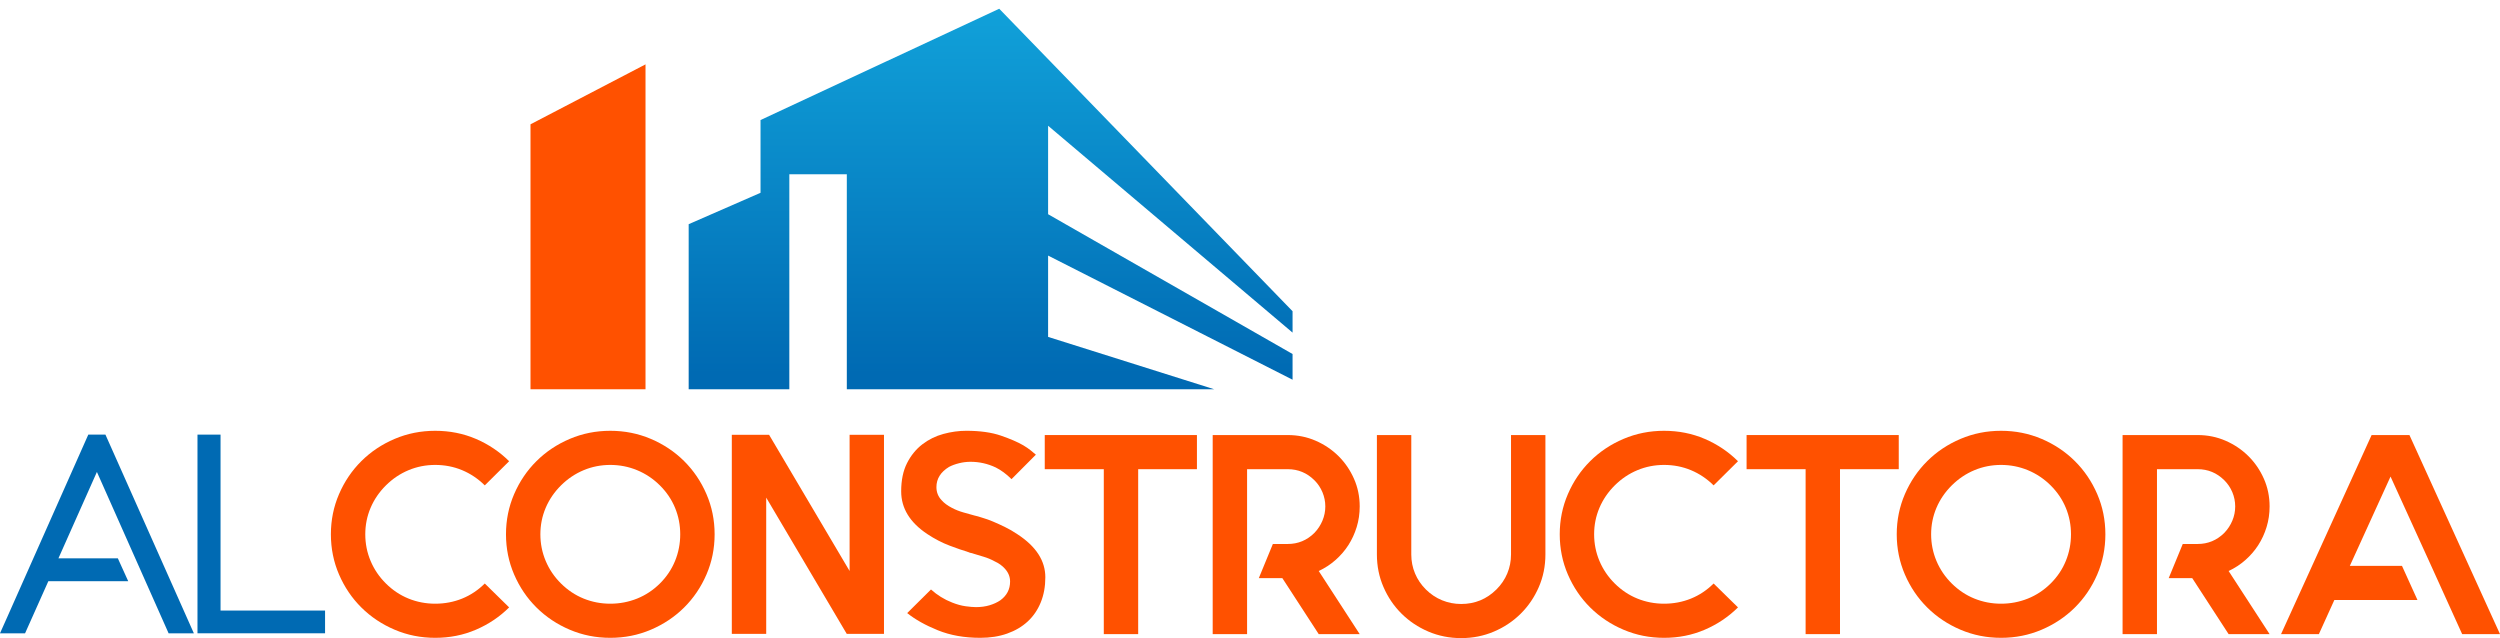 <?xml version="1.0" standalone="no"?>
<!-- Generator: Adobe Fireworks 10, Export SVG Extension by Aaron Beall (http://fireworks.abeall.com) . Version: 0.6.1  -->
<!DOCTYPE svg PUBLIC "-//W3C//DTD SVG 1.1//EN" "http://www.w3.org/Graphics/SVG/1.1/DTD/svg11.dtd">
<svg id="Untitled-P%E1gina%201" viewBox="0 0 286 73" style="background-color:#ffffff00" version="1.1"
	xmlns="http://www.w3.org/2000/svg" xmlns:xlink="http://www.w3.org/1999/xlink" xml:space="preserve"
	x="0px" y="0px" width="286px" height="73px"
>
	<defs>
		<linearGradient id="gradient1" x1="50.054%" y1="96.933%" x2="50.054%" y2="-7.781%">
			<stop stop-color="#006ab3" stop-opacity="1" offset="1%"/>
			<stop stop-color="#12a5dc" stop-opacity="1" offset="99%"/>
		</linearGradient>
	</defs>
	<g id="Capa%201">
		<g>
			<path d="M 19.48 72.158 L 11.086 53.27 L 6.234 64.163 L 13.292 64.163 L 14.212 66.198 L 5.338 66.198 L 2.677 72.158 L 0.452 72.158 L 1.107 70.694 L 10.293 50.012 L 11.869 50.012 L 21.727 72.158 L 19.48 72.158 Z" fill="#006ab3"/>
			<path d="M 11.678 50.303 L 13.222 53.77 L 21.275 71.866 L 19.671 71.866 L 11.973 54.541 L 11.087 52.547 L 5.782 64.456 L 13.102 64.456 L 13.758 65.906 L 5.146 65.906 L 2.958 70.812 L 2.486 71.866 L 0.903 71.866 L 1.375 70.812 L 10.485 50.303 L 11.678 50.303 ZM 12.061 49.72 L 11.678 49.72 L 10.485 49.72 L 10.101 49.72 L 9.947 50.068 L 0.836 70.577 L 0.366 71.629 L 0 72.45 L 0.903 72.45 L 2.486 72.45 L 2.868 72.45 L 3.023 72.103 L 3.494 71.049 L 5.53 66.49 L 13.758 66.49 L 14.668 66.49 L 14.295 65.667 L 13.637 64.217 L 13.482 63.873 L 13.102 63.873 L 6.685 63.873 L 11.086 53.991 L 11.436 54.776 L 19.134 72.102 L 19.288 72.45 L 19.671 72.45 L 21.275 72.45 L 22.178 72.45 L 21.813 71.63 L 13.76 53.534 L 12.216 50.068 L 12.061 49.72 Z" fill="#006ab3"/>
			<path d="M 22.886 72.157 L 22.886 50.012 L 24.935 50.012 L 24.935 70.139 L 36.894 70.139 L 36.894 72.157 L 22.886 72.157 Z" fill="#006ab3"/>
			<path d="M 24.642 50.304 L 24.642 70.43 L 36.6 70.43 L 36.6 71.865 L 23.18 71.865 L 23.18 50.304 L 24.642 50.304 ZM 25.23 49.72 L 24.642 49.72 L 23.18 49.72 L 22.592 49.72 L 22.592 50.304 L 22.592 71.865 L 22.592 72.448 L 23.18 72.448 L 36.6 72.448 L 37.187 72.448 L 37.187 71.865 L 37.187 70.43 L 37.187 69.847 L 36.6 69.847 L 25.23 69.847 L 25.23 50.304 L 25.23 49.72 Z" fill="#006ab3"/>
			<path d="M 58.245 69.486 C 57.152 70.571 55.885 71.421 54.443 72.039 C 53 72.659 51.447 72.967 49.788 72.967 C 48.148 72.967 46.602 72.659 45.148 72.039 C 43.695 71.421 42.427 70.575 41.345 69.502 C 40.263 68.429 39.411 67.171 38.788 65.729 C 38.165 64.287 37.854 62.751 37.854 61.124 C 37.854 59.498 38.165 57.964 38.788 56.522 C 39.411 55.079 40.263 53.821 41.345 52.747 C 42.427 51.674 43.695 50.828 45.148 50.209 C 46.602 49.591 48.148 49.283 49.788 49.283 C 51.447 49.283 53 49.591 54.443 50.209 C 55.885 50.828 57.152 51.68 58.245 52.764 L 55.459 55.528 C 54.693 54.77 53.831 54.19 52.87 53.789 C 51.907 53.388 50.88 53.187 49.788 53.187 C 48.715 53.187 47.699 53.388 46.738 53.789 C 45.777 54.19 44.913 54.77 44.149 55.528 C 43.383 56.289 42.798 57.145 42.394 58.099 C 41.989 59.053 41.788 60.062 41.788 61.124 C 41.788 62.188 41.989 63.202 42.394 64.166 C 42.798 65.131 43.383 65.995 44.149 66.753 C 44.913 67.513 45.777 68.087 46.738 68.478 C 47.699 68.868 48.715 69.063 49.788 69.063 C 50.88 69.063 51.907 68.868 52.87 68.478 C 53.831 68.087 54.693 67.513 55.459 66.753 L 58.245 69.486 Z" fill="#ff5100"/>
			<path d="M 69.819 49.283 C 71.458 49.283 73.004 49.592 74.457 50.209 C 75.911 50.828 77.178 51.674 78.261 52.748 C 79.342 53.821 80.195 55.08 80.817 56.521 C 81.44 57.964 81.752 59.498 81.752 61.125 C 81.752 62.751 81.44 64.286 80.817 65.729 C 80.195 67.171 79.342 68.429 78.261 69.502 C 77.178 70.576 75.911 71.421 74.457 72.04 C 73.004 72.658 71.458 72.967 69.819 72.967 C 68.179 72.967 66.632 72.658 65.18 72.04 C 63.726 71.421 62.459 70.576 61.377 69.502 C 60.294 68.429 59.441 67.171 58.819 65.729 C 58.197 64.286 57.885 62.751 57.885 61.125 C 57.885 59.498 58.197 57.964 58.819 56.521 C 59.441 55.08 60.294 53.821 61.377 52.748 C 62.459 51.674 63.726 50.828 65.18 50.209 C 66.632 49.592 68.179 49.283 69.819 49.283 L 69.819 49.283 ZM 69.819 53.187 C 68.747 53.187 67.731 53.388 66.77 53.789 C 65.808 54.19 64.945 54.77 64.179 55.529 C 63.414 56.289 62.83 57.146 62.425 58.099 C 62.021 59.054 61.819 60.062 61.819 61.125 C 61.819 62.187 62.021 63.202 62.425 64.167 C 62.83 65.132 63.414 65.995 64.179 66.753 C 64.945 67.512 65.808 68.087 66.77 68.478 C 67.731 68.867 68.747 69.063 69.819 69.063 C 70.889 69.063 71.912 68.867 72.884 68.478 C 73.856 68.087 74.725 67.512 75.491 66.753 C 76.255 65.995 76.834 65.132 77.228 64.167 C 77.621 63.202 77.818 62.187 77.818 61.125 C 77.818 60.062 77.621 59.054 77.228 58.099 C 76.834 57.146 76.255 56.289 75.491 55.529 C 74.725 54.77 73.856 54.19 72.884 53.789 C 71.912 53.388 70.889 53.187 69.819 53.187 L 69.819 53.187 Z" fill="#ff5100"/>
			<path d="M 101.128 49.738 L 101.128 72.512 L 96.867 72.512 L 87.654 56.928 L 87.654 72.512 L 83.719 72.512 L 83.719 49.738 L 87.982 49.738 L 97.194 65.321 L 97.194 49.738 L 101.128 49.738 Z" fill="#ff5100"/>
			<path d="M 119.586 66.038 C 119.586 67.1 119.411 68.059 119.061 68.916 C 118.712 69.773 118.214 70.499 117.57 71.096 C 116.924 71.692 116.144 72.154 115.225 72.479 C 114.308 72.805 113.28 72.967 112.144 72.967 C 110.329 72.967 108.712 72.68 107.291 72.104 C 105.871 71.531 104.702 70.873 103.783 70.137 L 106.505 67.437 C 107.225 68.087 108.035 68.586 108.931 68.933 C 109.477 69.15 109.991 69.29 110.472 69.356 C 110.952 69.421 111.345 69.454 111.652 69.454 C 112.22 69.454 112.739 69.384 113.209 69.242 C 113.68 69.1 114.089 68.911 114.439 68.673 C 115.181 68.13 115.554 67.415 115.554 66.526 C 115.554 65.983 115.356 65.495 114.963 65.062 C 114.657 64.714 114.263 64.433 113.783 64.215 C 113.39 63.999 112.974 63.825 112.537 63.694 C 112.1 63.565 111.706 63.446 111.357 63.337 C 111.247 63.293 111.149 63.267 111.062 63.256 C 110.975 63.245 110.898 63.218 110.832 63.175 C 110.789 63.175 110.722 63.153 110.636 63.109 C 110.176 62.979 109.515 62.751 108.652 62.426 C 107.788 62.101 106.931 61.657 106.079 61.093 C 104.09 59.769 103.095 58.142 103.095 56.212 C 103.095 54.933 103.319 53.854 103.767 52.976 C 104.215 52.096 104.8 51.381 105.521 50.827 C 106.242 50.276 107.045 49.88 107.931 49.64 C 108.817 49.402 109.685 49.282 110.537 49.282 C 112.112 49.282 113.433 49.467 114.504 49.836 C 115.575 50.205 116.427 50.573 117.061 50.942 C 117.389 51.137 117.668 51.327 117.898 51.512 C 118.127 51.697 118.329 51.865 118.504 52.015 L 115.718 54.814 C 115.127 54.228 114.525 53.784 113.914 53.479 C 112.996 53.046 112.034 52.829 111.029 52.829 C 110.591 52.829 110.155 52.883 109.717 52.992 C 109.28 53.101 108.898 53.242 108.57 53.414 C 107.608 54 107.127 54.77 107.127 55.725 C 107.127 56.31 107.325 56.809 107.718 57.221 C 108.002 57.546 108.395 57.839 108.898 58.099 C 109.313 58.317 109.75 58.49 110.209 58.62 C 110.668 58.75 111.094 58.869 111.489 58.978 L 111.882 59.075 C 111.99 59.119 112.198 59.184 112.504 59.27 C 112.811 59.358 113.171 59.487 113.587 59.661 C 114.001 59.834 114.455 60.04 114.947 60.279 C 115.439 60.518 115.925 60.8 116.406 61.125 C 118.526 62.513 119.586 64.15 119.586 66.038 L 119.586 66.038 Z" fill="#ff5100"/>
			<path d="M 136.929 53.675 L 130.208 53.675 L 130.208 72.544 L 126.274 72.544 L 126.274 53.675 L 119.52 53.675 L 119.52 49.77 L 126.274 49.77 L 130.208 49.77 L 136.929 49.77 L 136.929 53.675 Z" fill="#ff5100"/>
			<path d="M 155.55 57.937 C 155.55 58.762 155.435 59.548 155.206 60.295 C 154.976 61.043 154.659 61.732 154.255 62.361 C 153.851 62.99 153.358 63.559 152.78 64.069 C 152.201 64.58 151.561 64.997 150.862 65.321 L 155.55 72.544 L 150.862 72.544 L 146.698 66.135 L 144.01 66.135 L 145.616 62.231 L 147.321 62.231 C 148.501 62.231 149.518 61.808 150.37 60.962 C 150.764 60.55 151.069 60.084 151.288 59.563 C 151.506 59.043 151.616 58.501 151.616 57.937 C 151.616 57.373 151.506 56.831 151.288 56.31 C 151.069 55.789 150.764 55.334 150.37 54.943 C 149.518 54.098 148.501 53.675 147.321 53.675 L 142.666 53.675 L 142.666 55.821 L 142.666 62.231 L 142.666 66.135 L 142.666 72.544 L 138.732 72.544 L 138.732 66.135 L 138.732 55.821 L 138.732 49.77 L 147.321 49.77 C 148.458 49.77 149.523 49.988 150.518 50.421 C 151.512 50.855 152.381 51.441 153.125 52.178 C 153.867 52.916 154.457 53.778 154.894 54.765 C 155.331 55.751 155.55 56.809 155.55 57.937 L 155.55 57.937 Z" fill="#ff5100"/>
			<path d="M 176.795 49.77 L 176.795 63.435 C 176.795 64.757 176.543 66 176.04 67.159 C 175.538 68.32 174.849 69.334 173.975 70.201 C 173.101 71.069 172.079 71.752 170.909 72.251 C 169.74 72.749 168.489 73 167.156 73 C 165.822 73 164.571 72.749 163.402 72.251 C 162.232 71.752 161.211 71.069 160.337 70.201 C 159.462 69.334 158.773 68.32 158.272 67.159 C 157.768 66 157.517 64.757 157.517 63.435 L 157.517 49.77 L 161.451 49.77 L 161.451 63.435 C 161.451 64.194 161.593 64.916 161.878 65.599 C 162.161 66.281 162.576 66.895 163.123 67.437 C 163.67 67.979 164.287 68.391 164.976 68.673 C 165.665 68.954 166.39 69.096 167.156 69.096 C 168.73 69.096 170.073 68.542 171.189 67.437 C 171.735 66.895 172.15 66.281 172.434 65.599 C 172.718 64.916 172.86 64.194 172.86 63.435 L 172.86 49.77 L 176.795 49.77 Z" fill="#ff5100"/>
			<path d="M 198.826 69.486 C 197.732 70.571 196.464 71.421 195.022 72.039 C 193.58 72.659 192.028 72.967 190.367 72.967 C 188.728 72.967 187.181 72.659 185.728 72.039 C 184.274 71.421 183.007 70.575 181.925 69.502 C 180.843 68.429 179.991 67.171 179.368 65.729 C 178.745 64.287 178.434 62.751 178.434 61.124 C 178.434 59.498 178.745 57.964 179.368 56.522 C 179.991 55.079 180.843 53.821 181.925 52.747 C 183.007 51.674 184.274 50.828 185.728 50.209 C 187.181 49.591 188.728 49.283 190.367 49.283 C 192.028 49.283 193.58 49.591 195.022 50.209 C 196.464 50.828 197.732 51.68 198.826 52.764 L 196.038 55.528 C 195.273 54.77 194.411 54.19 193.448 53.789 C 192.487 53.388 191.46 53.187 190.367 53.187 C 189.296 53.187 188.28 53.388 187.318 53.789 C 186.356 54.19 185.492 54.77 184.728 55.528 C 183.963 56.289 183.379 57.145 182.974 58.099 C 182.569 59.053 182.368 60.062 182.368 61.124 C 182.368 62.188 182.569 63.202 182.974 64.166 C 183.379 65.131 183.963 65.995 184.728 66.753 C 185.492 67.513 186.356 68.087 187.318 68.478 C 188.28 68.868 189.296 69.063 190.367 69.063 C 191.46 69.063 192.487 68.868 193.448 68.478 C 194.411 68.087 195.273 67.513 196.038 66.753 L 198.826 69.486 Z" fill="#ff5100"/>
			<path d="M 217.217 53.675 L 210.496 53.675 L 210.496 72.544 L 206.562 72.544 L 206.562 53.675 L 199.809 53.675 L 199.809 49.77 L 206.562 49.77 L 210.496 49.77 L 217.217 49.77 L 217.217 53.675 Z" fill="#ff5100"/>
			<path d="M 228.922 49.283 C 230.561 49.283 232.107 49.592 233.56 50.209 C 235.015 50.828 236.281 51.674 237.364 52.748 C 238.446 53.821 239.298 55.08 239.922 56.521 C 240.544 57.964 240.855 59.498 240.855 61.125 C 240.855 62.751 240.544 64.286 239.922 65.729 C 239.298 67.171 238.446 68.429 237.364 69.502 C 236.281 70.576 235.015 71.421 233.56 72.04 C 232.107 72.658 230.561 72.967 228.922 72.967 C 227.283 72.967 225.736 72.658 224.283 72.04 C 222.829 71.421 221.561 70.576 220.48 69.502 C 219.398 68.429 218.546 67.171 217.922 65.729 C 217.3 64.286 216.987 62.751 216.987 61.125 C 216.987 59.498 217.3 57.964 217.922 56.521 C 218.546 55.08 219.398 53.821 220.48 52.748 C 221.561 51.674 222.829 50.828 224.283 50.209 C 225.736 49.592 227.283 49.283 228.922 49.283 L 228.922 49.283 ZM 228.922 53.187 C 227.85 53.187 226.834 53.388 225.873 53.789 C 224.91 54.19 224.048 54.77 223.282 55.529 C 222.518 56.289 221.933 57.146 221.528 58.099 C 221.124 59.054 220.921 60.062 220.921 61.125 C 220.921 62.187 221.124 63.202 221.528 64.167 C 221.933 65.132 222.518 65.995 223.282 66.753 C 224.048 67.512 224.91 68.087 225.873 68.478 C 226.834 68.867 227.85 69.063 228.922 69.063 C 229.993 69.063 231.015 68.867 231.988 68.478 C 232.959 68.087 233.828 67.512 234.594 66.753 C 235.358 65.995 235.938 65.132 236.331 64.167 C 236.725 63.202 236.921 62.187 236.921 61.125 C 236.921 60.062 236.725 59.054 236.331 58.099 C 235.938 57.146 235.358 56.289 234.594 55.529 C 233.828 54.77 232.959 54.19 231.988 53.789 C 231.015 53.388 229.993 53.187 228.922 53.187 L 228.922 53.187 Z" fill="#ff5100"/>
			<path d="M 259.642 57.937 C 259.642 58.762 259.527 59.548 259.297 60.295 C 259.067 61.043 258.751 61.732 258.346 62.361 C 257.941 62.99 257.45 63.559 256.871 64.069 C 256.291 64.58 255.653 64.997 254.953 65.321 L 259.642 72.544 L 254.953 72.544 L 250.789 66.135 L 248.101 66.135 L 249.708 62.231 L 251.413 62.231 C 252.593 62.231 253.608 61.808 254.461 60.962 C 254.855 60.55 255.16 60.084 255.38 59.563 C 255.598 59.043 255.707 58.501 255.707 57.937 C 255.707 57.373 255.598 56.831 255.38 56.31 C 255.16 55.789 254.855 55.334 254.461 54.943 C 253.608 54.098 252.593 53.675 251.413 53.675 L 246.758 53.675 L 246.758 55.821 L 246.758 62.231 L 246.758 66.135 L 246.758 72.544 L 242.823 72.544 L 242.823 66.135 L 242.823 55.821 L 242.823 49.77 L 251.413 49.77 C 252.549 49.77 253.614 49.988 254.609 50.421 C 255.603 50.855 256.472 51.441 257.215 52.178 C 257.958 52.916 258.549 53.778 258.986 54.765 C 259.423 55.751 259.642 56.809 259.642 57.937 L 259.642 57.937 Z" fill="#ff5100"/>
			<path d="M 286 72.544 L 281.671 72.544 L 279.901 68.64 L 278.132 64.736 L 273.477 54.52 L 268.821 64.736 L 274.787 64.736 L 276.558 68.64 L 267.05 68.64 L 265.279 72.544 L 260.952 72.544 L 271.312 49.77 L 275.64 49.77 L 286 72.544 Z" fill="#ff5100"/>
			<path d="M 73.847 7.363 L 73.847 44.53 L 60.689 44.53 L 60.689 14.221 L 73.847 7.363 Z" fill="#ff5100"/>
			<path d="M 87.005 13.731 L 87.005 22.056 L 78.784 25.647 L 78.784 44.529 L 90.299 44.529 L 90.299 19.935 L 96.876 19.935 L 96.876 44.529 L 119.903 44.529 L 128.286 44.529 L 138.897 44.529 L 119.903 38.541 L 119.903 29.238 L 147.869 43.44 L 147.869 40.499 L 119.903 24.507 L 119.903 14.385 L 147.869 38.05 L 147.869 35.605 L 114.312 1 L 87.005 13.731 Z" fill="url(#gradient1)"/>
		</g>
	</g>
</svg>